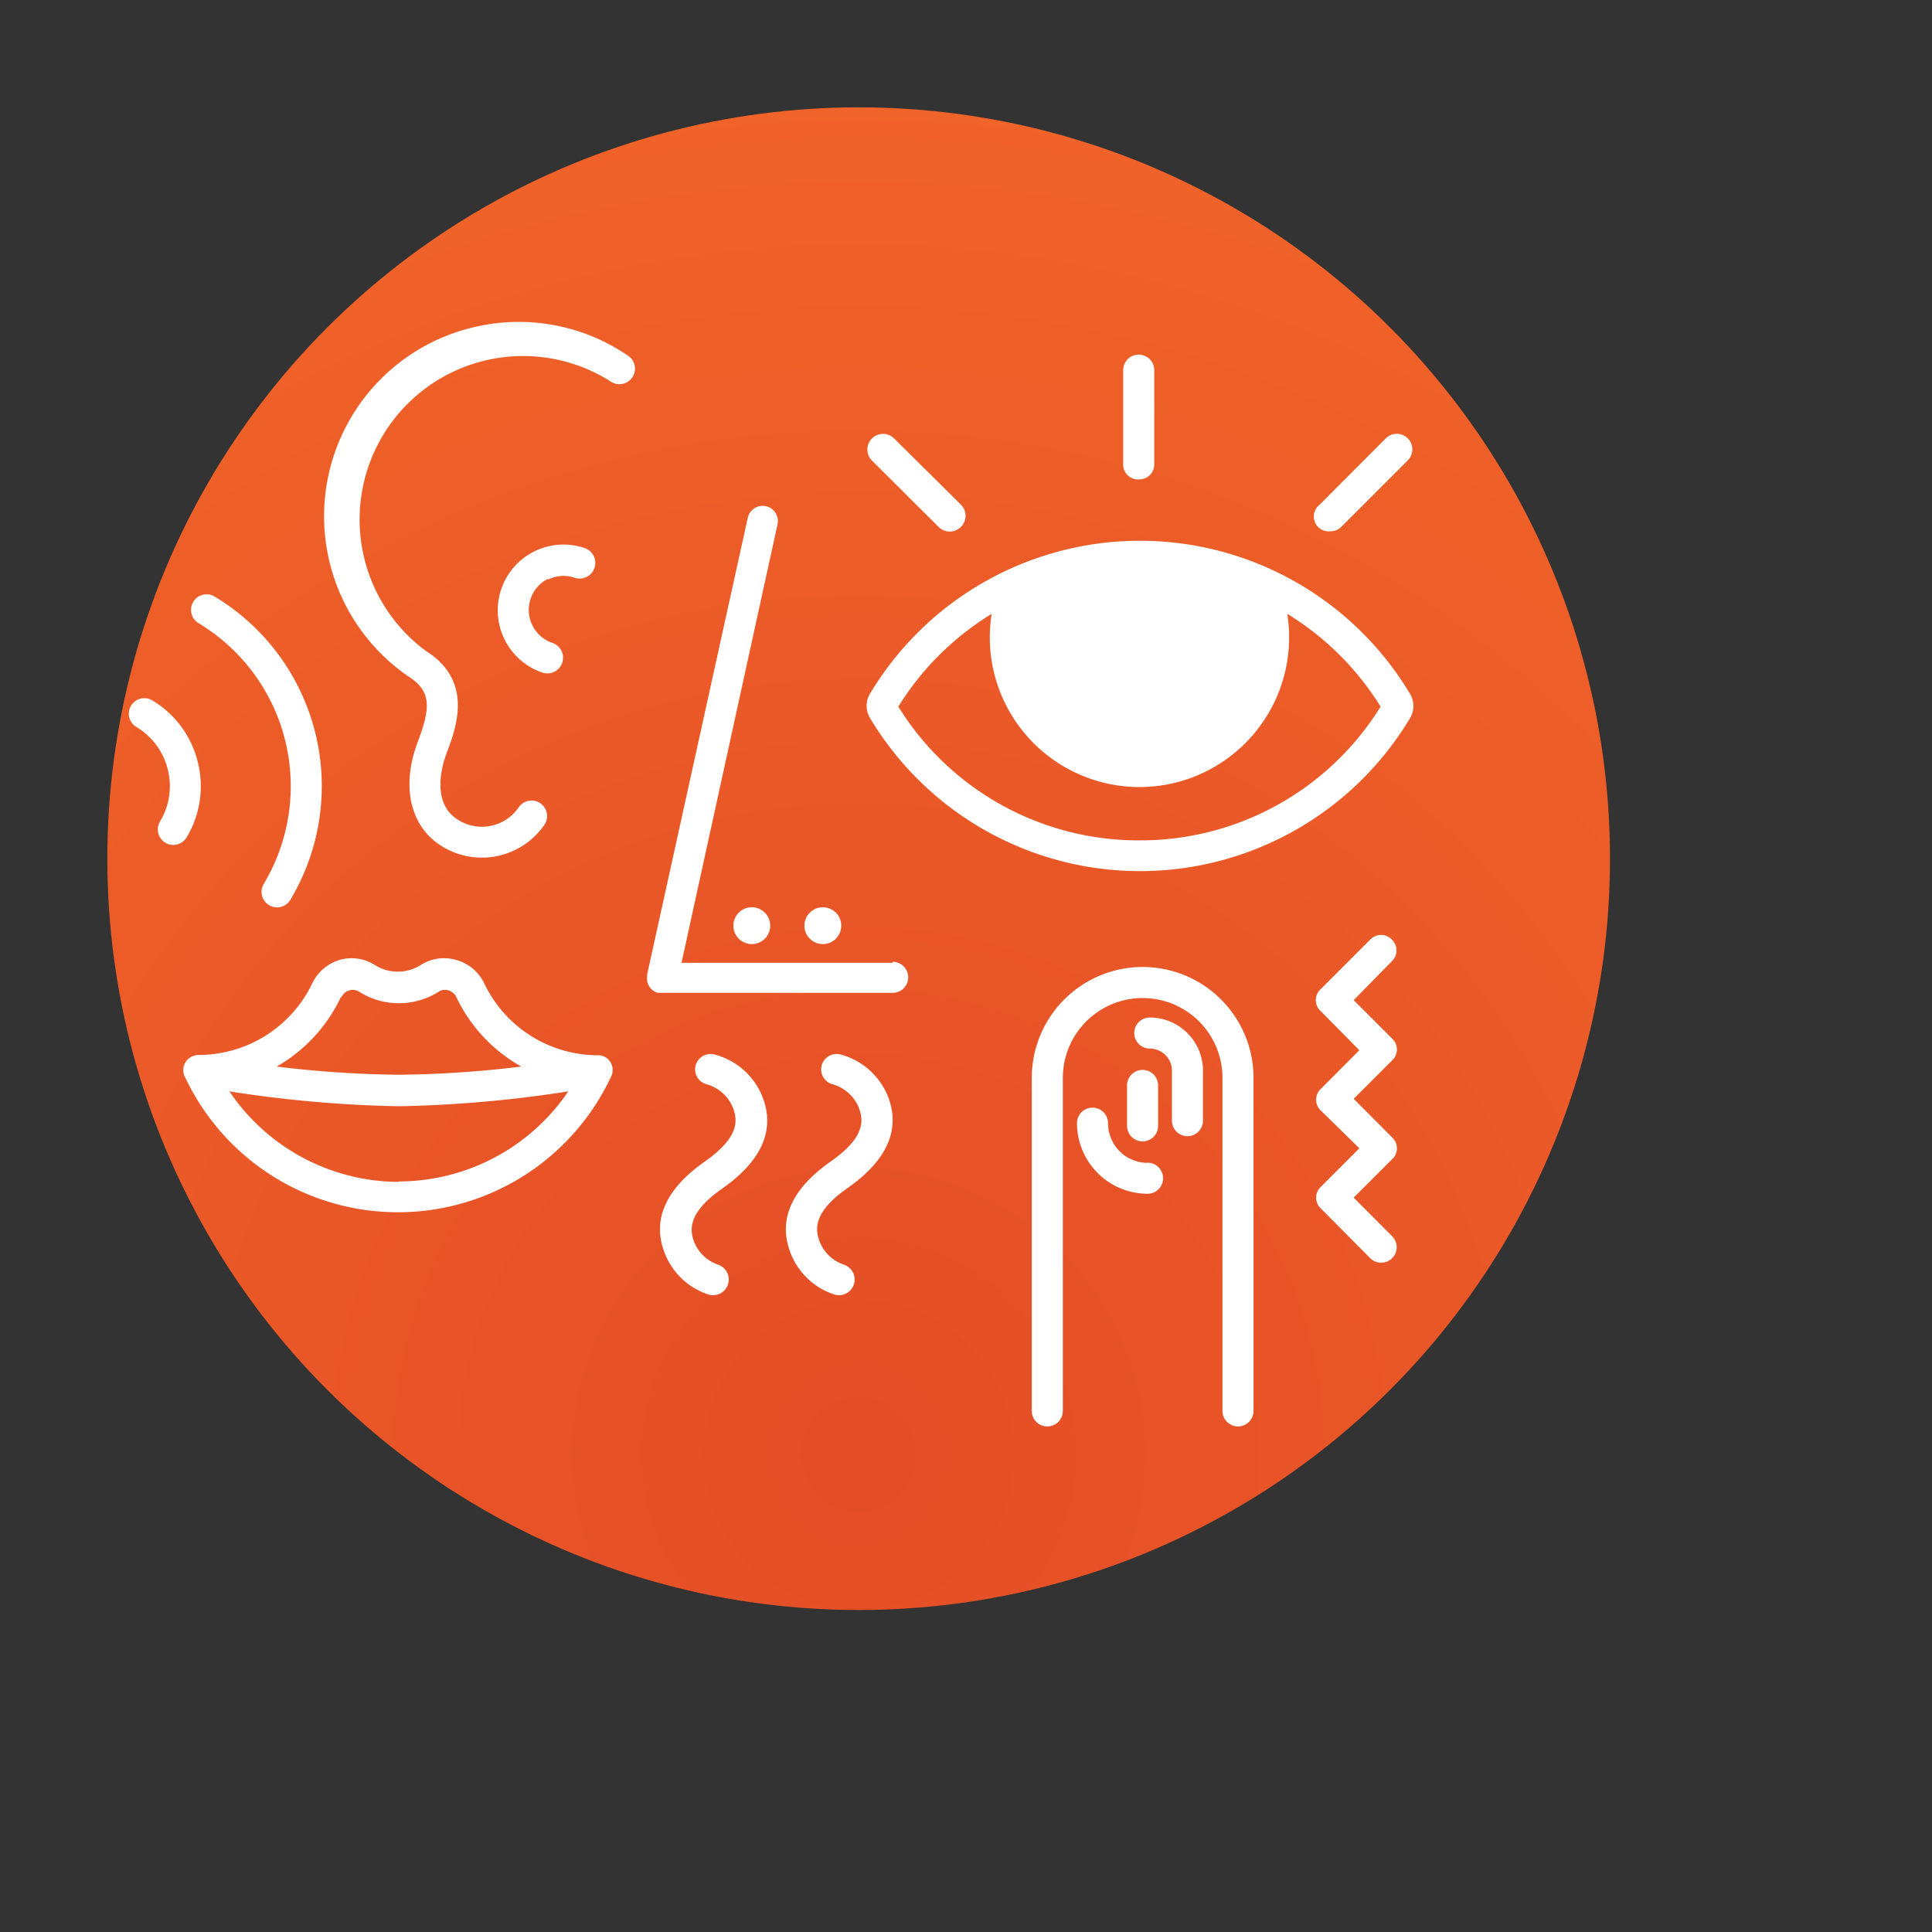 <?xml version="1.0" encoding="UTF-8"?><!DOCTYPE svg PUBLIC "-//W3C//DTD SVG 1.1//EN" "http://www.w3.org/Graphics/SVG/1.1/DTD/svg11.dtd"><svg xmlns="http://www.w3.org/2000/svg" xmlns:xlink="http://www.w3.org/1999/xlink" width="120" height="120" viewBox="0 0 90 90" xml:space="preserve" color-interpolation-filters="sRGB"><rect x="0" y="0" width="90" height="90" fill="#333333" stroke="none"/><title>Specify Target Sensations</title><defs><radialGradient id="RadialGradient-1" cx="0.5" cy="0.9" r="1"><stop offset="0.00" style="stop-color:rgb(228,77,38); stop-opacity:1;" /><stop offset="1.00" style="stop-color:rgb(241,101,41); stop-opacity:1;" /></radialGradient></defs><!--<rect style="fill:url(#RadialGradient-1)" rx="10" ry="10" x="10" y="10" width="60" height="60"/>--><circle style="fill:url(#RadialGradient-1)" cx="40" cy="40" r="35"/><svg viewBox="0 0 130 130" x="6" y="15" style="fill:rgb(255,255,255);"><g data-name="Ebene 2"><g data-name="Ebene 1"><path class="cls-1" d="M86.2,25a21.18,21.18,0,0,0-36.32,0,1.6,1.6,0,0,0,0,1.66,21.18,21.18,0,0,0,36.33,0A1.6,1.6,0,0,0,86.2,25ZM68,34.88a19,19,0,0,1-16.22-9,19.12,19.12,0,0,1,6.28-6.24,10.07,10.07,0,1,0,19.89,0,19.11,19.11,0,0,1,6.28,6.24A19,19,0,0,1,68,34.88Z"/><path class="cls-1" d="M80.86,14.08a1,1,0,0,0,.74-.31l4.46-4.46a1,1,0,0,0-1.48-1.48L80.12,12.3a1,1,0,0,0,.74,1.78Z"/><path class="cls-1" d="M54.48,13.78A1,1,0,1,0,56,12.3L51.5,7.84A1,1,0,0,0,50,9.32Z"/><path class="cls-1" d="M68,10.59a1,1,0,0,0,1-1V3.24a1,1,0,1,0-2.09,0v6.3A1,1,0,0,0,68,10.59Z"/><path class="cls-1" d="M51.4,43.12H37.19l6.46-29.5a1,1,0,0,0-2-.45L34.87,43.94a.62.62,0,0,1,0,.22s0,.06,0,.09a1.13,1.13,0,0,0,.11.39,1.17,1.17,0,0,0,.25.31l.16.11.19.08.09,0,.22,0H51.4a1,1,0,1,0,0-2.09Z"/><circle class="cls-1" cx="41.92" cy="40.62" r="1.24"/><circle class="cls-1" cx="46.7" cy="40.62" r="1.24"/><path class="cls-1" d="M39.42,49.29a1,1,0,1,0-.55,2A2.68,2.68,0,0,1,40.7,53c.27.81.3,1.94-2,3.53-2.52,1.79-3.44,3.78-2.72,5.9a4.73,4.73,0,0,0,3,3,1,1,0,0,0,.67-2A2.66,2.66,0,0,1,38,61.79c-.27-.81-.3-1.94,2-3.53,2.52-1.79,3.44-3.78,2.72-5.9A4.76,4.76,0,0,0,39.42,49.29Z"/><path class="cls-1" d="M47.9,49.29a1,1,0,1,0-.55,2A2.68,2.68,0,0,1,49.17,53c.27.81.3,1.94-2,3.53-2.52,1.79-3.44,3.78-2.72,5.9a4.73,4.73,0,0,0,3,3,1,1,0,0,0,.67-2,2.66,2.66,0,0,1-1.68-1.68c-.27-.81-.3-1.94,2-3.53,2.52-1.79,3.44-3.78,2.72-5.9A4.76,4.76,0,0,0,47.9,49.29Z"/><path class="cls-1" d="M23.83.22a13.07,13.07,0,0,0-5,23.64c1.57,1,1.46,2.15.61,4.4-1.09,2.89-.55,5.52,1.42,6.88a5.11,5.11,0,0,0,7.1-1.3,1,1,0,1,0-1.72-1.19,3,3,0,0,1-4.2.77c-1.71-1.18-.93-3.68-.65-4.42.64-1.7,1.83-4.85-1.42-6.88A11,11,0,0,1,32.42,4a1,1,0,1,0,1.19-1.72A13,13,0,0,0,23.83.22Z"/><path class="cls-1" d="M28.21,17.33A2.33,2.33,0,0,1,30,17.21a1,1,0,1,0,.67-2,4.42,4.42,0,1,0-2.84,8.38,1,1,0,1,0,.67-2,2.34,2.34,0,0,1-.29-4.31Z"/><path class="cls-1" d="M4.7,20.27A12.8,12.8,0,0,1,9.08,37.81a1,1,0,1,0,1.79,1.07,14.89,14.89,0,0,0-5.1-20.41A1,1,0,0,0,4.7,20.27Z"/><path class="cls-1" d="M4.64,29.6a6.68,6.68,0,0,0-3.06-4.14A1,1,0,0,0,.51,27.25,4.61,4.61,0,0,1,2.62,30.1a4.6,4.6,0,0,1-.52,3.51,1,1,0,1,0,1.79,1.07A6.68,6.68,0,0,0,4.64,29.6Z"/><path class="cls-1" d="M68.22,43.4a7.46,7.46,0,0,0-7.46,7.46V73.27a1,1,0,0,0,2.09,0V50.86a5.37,5.37,0,0,1,10.74,0V73.27a1,1,0,0,0,2.09,0V50.86A7.46,7.46,0,0,0,68.22,43.4Z"/><path class="cls-1" d="M68.7,46.8a1,1,0,0,0,0,2.09,1.49,1.49,0,0,1,1.49,1.49v3.36a1,1,0,1,0,2.09,0V50.37A3.58,3.58,0,0,0,68.7,46.8Z"/><path class="cls-1" d="M68.56,56.58a2.67,2.67,0,0,1-2.67-2.67,1,1,0,0,0-2.09,0,4.76,4.76,0,0,0,4.75,4.75,1,1,0,0,0,0-2.09Z"/><path class="cls-1" d="M69.26,54.09V51.37a1,1,0,0,0-2.09,0v2.72a1,1,0,0,0,2.09,0Z"/><path class="cls-1" d="M32,49.43a1,1,0,0,0-.44-.09h0a8.49,8.49,0,0,1-7.64-4.83h0A2.94,2.94,0,0,0,22,42.92a2.89,2.89,0,0,0-2.36.35,2.9,2.9,0,0,1-3.08,0,2.91,2.91,0,0,0-2.36-.35,3,3,0,0,0-1.85,1.57,8.49,8.49,0,0,1-7.63,4.83h0a1,1,0,0,0-.44.09,1,1,0,0,0-.5,1.39,15.83,15.83,0,0,0,28.66,0A1,1,0,0,0,32,49.43Zm-17.69-4a.85.85,0,0,1,.54-.46.81.81,0,0,1,.66.1,5,5,0,0,0,5.33,0,.79.79,0,0,1,.66-.1.85.85,0,0,1,.54.46,10.55,10.55,0,0,0,4.37,4.67,72.8,72.8,0,0,1-8.23.55,72.8,72.8,0,0,1-8.23-.55A10.56,10.56,0,0,0,14.28,45.4Zm3.86,12.43a13.8,13.8,0,0,1-11.4-6.09,83.13,83.13,0,0,0,11.4,1,83.14,83.14,0,0,0,11.4-1A13.8,13.8,0,0,1,18.14,57.83Z"/><path class="cls-1" d="M85,41.57a1,1,0,0,0-1.48,0l-3.32,3.32a1,1,0,0,0,0,1.48L82.8,49l-2.58,2.59a1,1,0,0,0,0,1.48L82.8,55.6l-2.58,2.58a1,1,0,0,0,0,1.48L83.54,63A1,1,0,0,0,85,61.51l-2.58-2.59L85,56.34a1,1,0,0,0,0-1.48l-2.58-2.59L85,49.69a1,1,0,0,0,0-1.48l-2.58-2.58L85,43A1,1,0,0,0,85,41.57Z"/></g></g></svg></svg>

